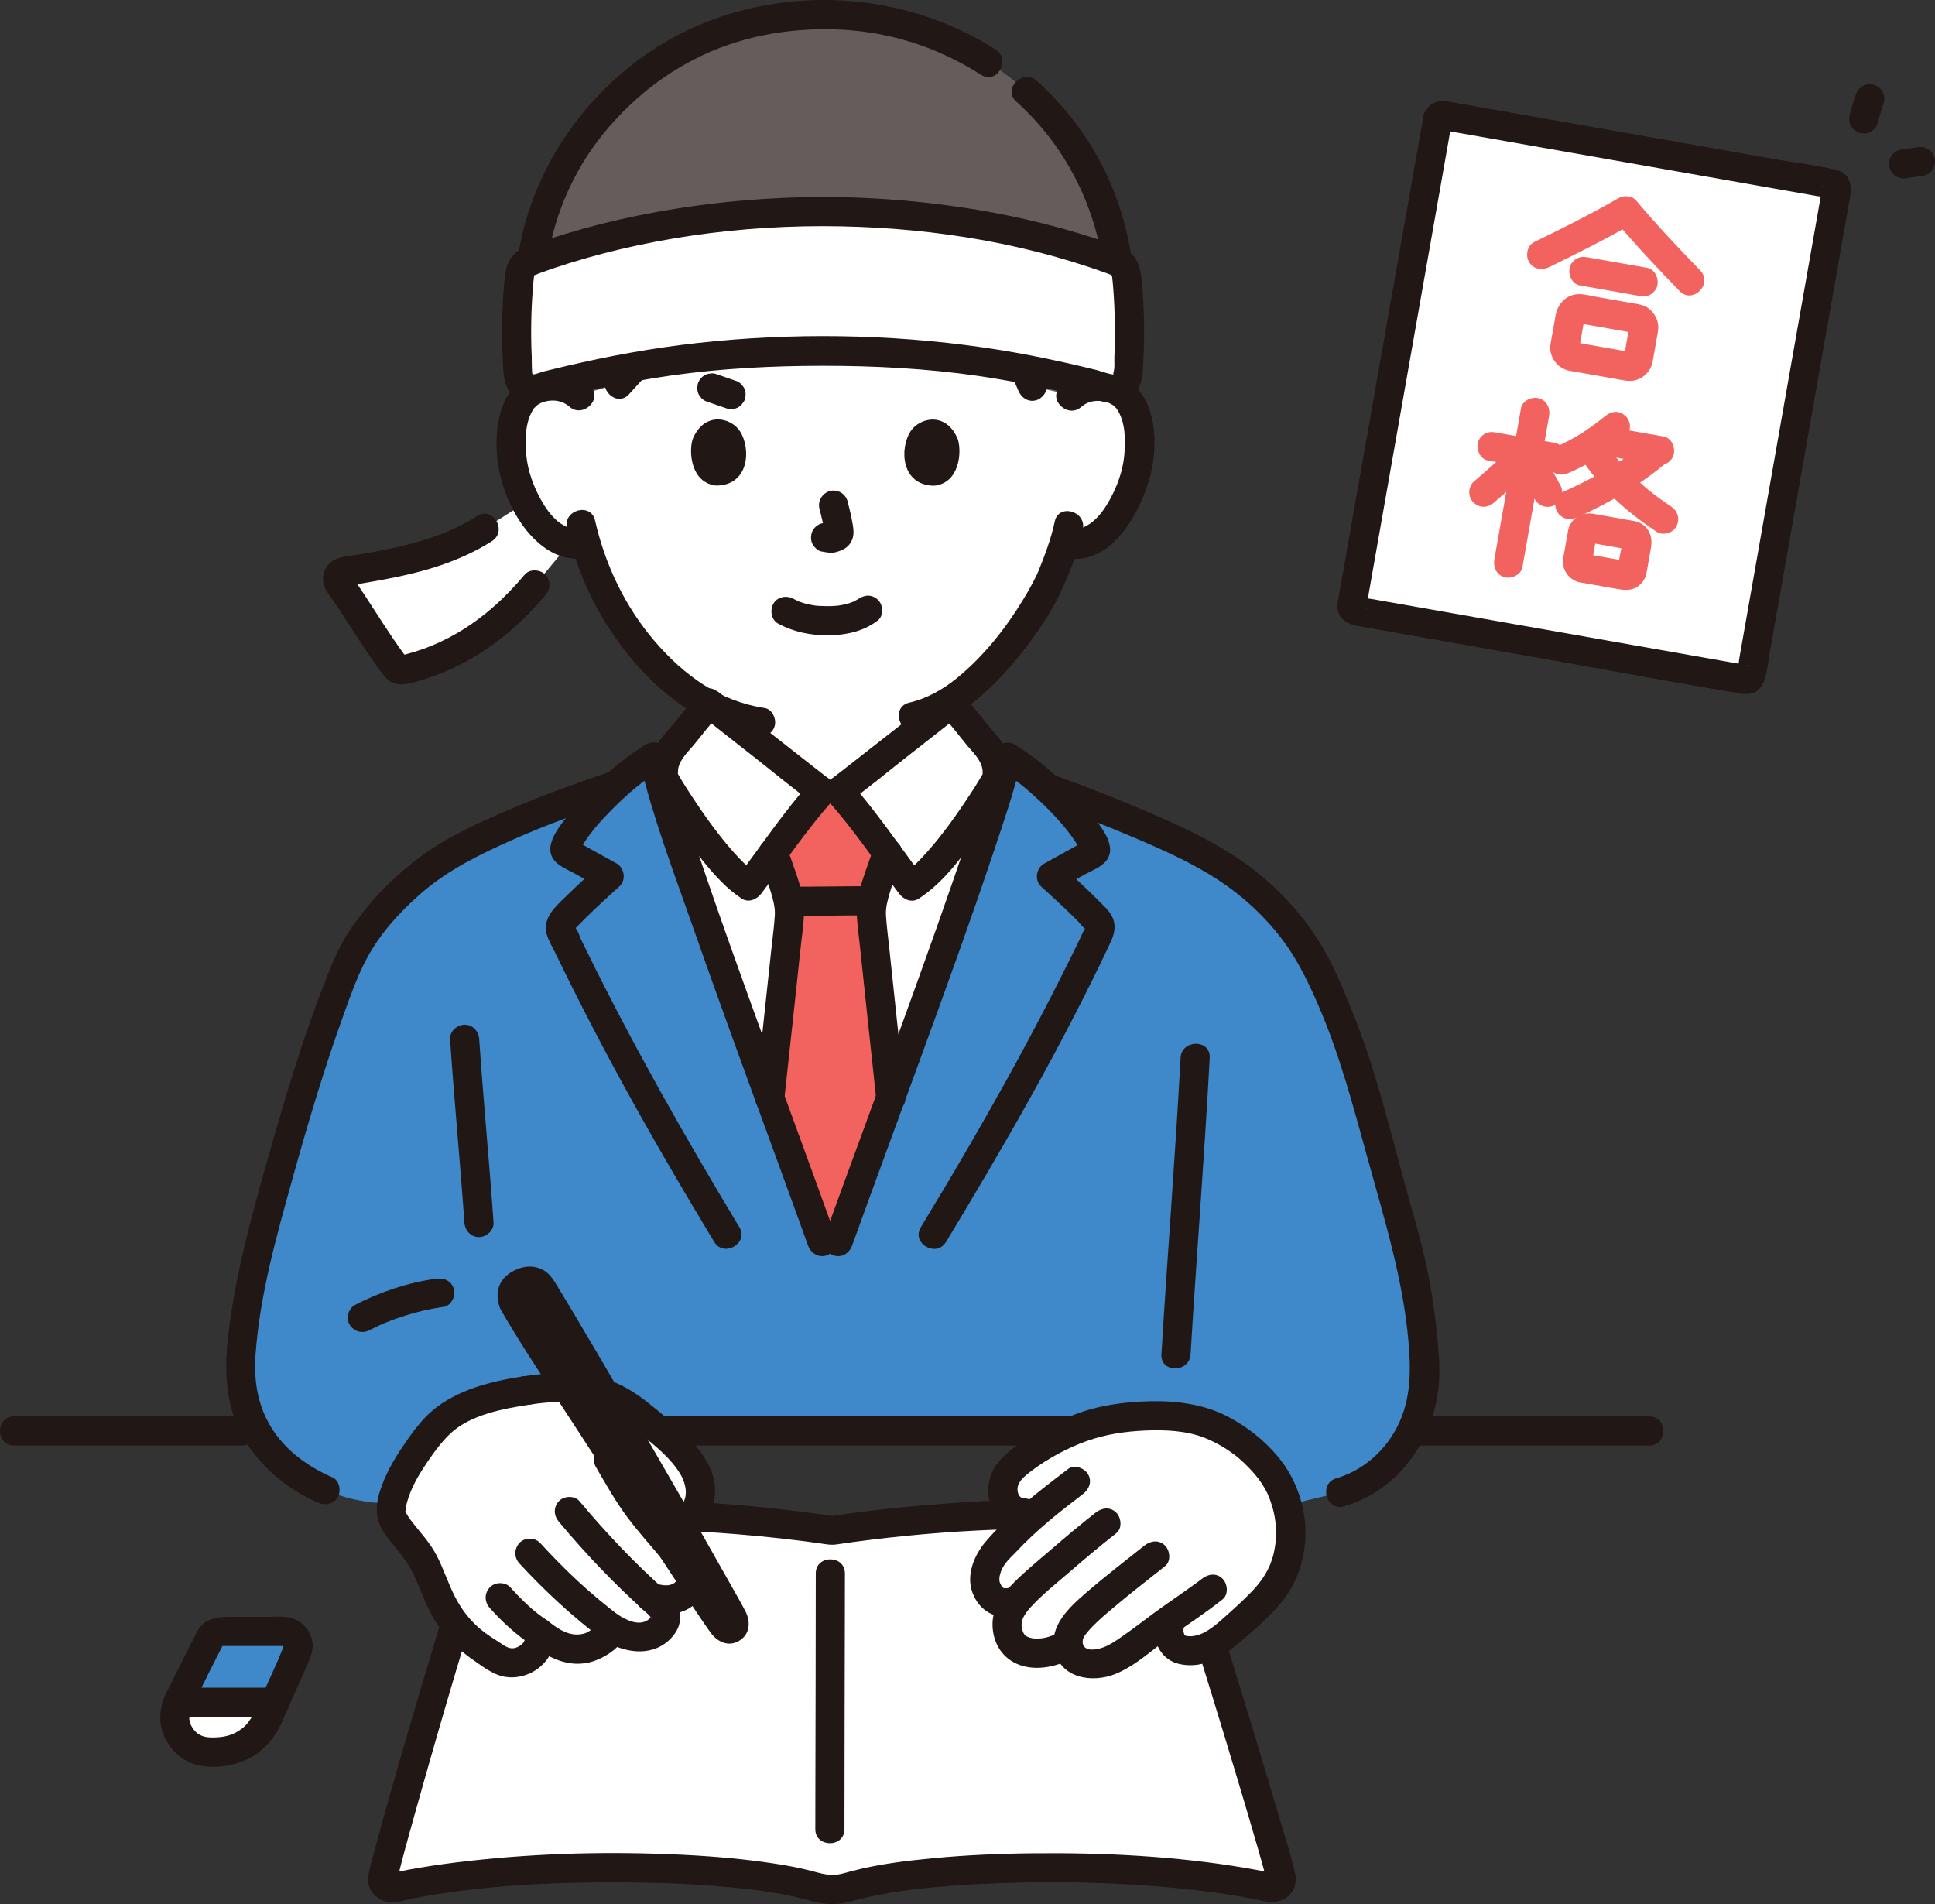 <?xml version="1.0" encoding="UTF-8"?><svg id="b" xmlns="http://www.w3.org/2000/svg" width="318.72" height="313.634" viewBox="0 0 318.72 313.634"><rect x="0" y="0" width="318.72" height="313.634" fill="#333333" stroke="none"/><defs><style>.e{fill:#f2635f;}.e,.f,.g,.h,.i{stroke-width:0px;}.f{fill:#fff;}.g{fill:#3f88c9;}.h{fill:#211715;}.i{fill:#645d5c;}</style></defs><g id="c"><g id="d"><path class="f" d="m121.771,166.994c-5.345-14.823-10.517-29.561-13.022-38.184l.727-.34c-.62-1.675.184-3.996,1.277-5.261,1.856-2.147,4.195-5.253,6.092-7.373.805.653,17.222,13.612,18.466,14.495l2.893.002c1.246-.882,17.677-13.822,18.483-14.474,1.895,2.122,4.23,5.231,6.084,7.38,1.091,1.265,1.893,3.588,1.271,5.262l.801.191c-4.877,16.783-20.118,57.263-26.794,75.82l-2.642-.005c-3.244-9.055-8.519-23.323-13.636-37.514Z"/><path class="e" d="m129.259,158.155c-.601,5.639-1.487,13.823-2.453,22.712,3.339,9.16,6.426,17.571,8.6,23.64l2.642.005c2.188-6.081,5.296-14.518,8.657-23.702-1.729-16.084-3.199-29.842-3.198-30.362.021-1.73.552-3.44,1.063-5.099.309-.984.984-2.975,1.556-4.844-2.671-3.607-5.94-7.94-7.921-10.171l-2.893-.002c-1.973,2.217-5.223,6.512-7.878,10.127.569,1.88,1.248,3.891,1.557,4.881.509,1.66,1.038,3.371,1.057,5.101,0,.233-.3,3.134-.788,7.716Z"/><path class="g" d="m86.734,229.034c6.501-.991,12.799-.916,18.321,3.716,1.01.847,2.294,1.842,3.611,2.953,19.693.003,48.555.003,68.033.003,2.724-1.171,5.152-1.76,8.357-2.204,4.04-.396,6.821-.473,10.865.177,3.658.588,6.231,2.29,8.854,4.039,1.581,1.054,4.947,4.642,5.773,6.403.611,1.303,1.104,2.569,1.456,3.808,4.093-.994,8.75-2.124,8.75-2.124,8.224-2.329,14.333-10.656,13.901-20.773-.356-8.334-1.81-15.863-3.266-21.054-3.47-12.371-6.039-22.455-9.055-31.616-1.311-3.984-4.813-12.394-7.098-15.99-4.274-6.725-10.121-11.959-16.866-15.579-7.331-3.935-15.473-7.031-24.244-10.403-.479-.184-1.052-.398-1.68-.63-2.221-2.043-4.54-3.839-6.539-5.048-3.083,13.178-20.571,59.542-27.855,79.8l-2.647-.002c-7.26-20.266-24.695-66.65-27.763-79.831-1.846,1.114-3.964,2.727-6.027,4.572-.254.09-.507.176-.759.258-9.556,3.149-17.267,6.36-24.402,9.958-6.836,3.447-13.335,9.415-17.537,16.184-3.809,6.137-11.24,30.328-15.332,46.38-1.332,5.224-3.62,14.331-3.985,22.664-.643,14.652,13.258,23.228,24.942,22.903.937-4.553,5.008-10.013,7.419-12.634,3.323-3.613,10.112-5.218,14.773-5.928"/><path class="f" d="m176.434,65.307c1.308-1.256,3.07-1.727,4.577-1.673,3.28.117,4.675,1.893,5.275,2.935,1.791,3.111,1.712,8.841.507,12.385-.854,2.51-2.252,6.35-5.62,9.103-1.388,1.134-3.43,1.881-5.381,1.55l-.514-.087c-.623,2.046-1.389,4.05-1.857,5.023-1.284,3.48-8.015,15.137-16.734,20.761,0,.344,0,.555,0,.555-.806.652-17.237,13.592-18.483,14.474l-2.893-.002c-1.068-.758-13.302-10.403-17.266-13.541-4.529-2.073-8.574-5.474-12.421-10.084-4.846-5.806-7.603-12.059-9.125-17.24-2.081.535-4.329-.239-5.821-1.461-3.365-2.756-4.759-6.598-5.61-9.109-1.202-3.546-1.274-9.276.521-12.385.601-1.041,1.998-2.815,5.279-2.929,1.507-.052,3.269.421,4.576,1.678,0,0-4.843-41.438,40.49-41.438s40.499,41.484,40.499,41.484Z"/><path class="f" d="m63.295,107.283c-2.362-3.443-5.647-8.682-7.491-11.285-.49-.692-.085-1.651.751-1.794,8.702-1.488,16.368-2.677,23.26-7.14l6.798-4.321c.898,1.811,2.169,3.709,4.065,5.263.856.701,1.962,1.255,3.142,1.499-3.27,3.927-5.696,6.844-5.696,6.844-6.693,8.042-14.189,12.255-21.714,14.014-.416.097-.846-.045-1.123-.37-.497-.582-1.191-1.542-1.992-2.708Z"/><rect class="f" x="221.163" y="32.105" width="82.878" height="66.745" rx=".722" ry=".722" transform="translate(152.519 312.72) rotate(-80)"/><path class="f" d="m137.03,252.093c-22.926-3.422-46.321-3.01-56.63-1.817-1.323,3.47-14.589,47.207-17.381,59.082-.226.96.824,1.772,1.952,1.523,20.242-4.463,55.895-4.147,69.481.009.835.255,1.709.367,2.578.333.869.033,1.742-.078,2.577-.333,13.586-4.156,49.239-4.472,69.481-.009,1.128.249,2.201-.569,1.952-1.523-3.084-11.8-16.714-55.612-18.037-59.082-10.308-1.193-33.048-1.605-55.974,1.817Z"/><path class="h" d="m137.668,249.779c-16.048-2.376-32.411-3.279-48.623-2.548-2.887.13-5.773.317-8.645.645-1.157.132-1.902.672-2.314,1.762-2.004,5.304-3.458,10.87-5.103,16.291-2.781,9.167-5.513,18.349-8.148,27.559-1.08,3.775-2.148,7.554-3.15,11.351-.364,1.381-.813,2.787-1.023,4.201-.291,1.966,1.027,3.725,2.944,4.175,1.441.338,3.042-.252,4.463-.523,11.435-2.186,23.249-2.705,34.869-2.634,5.723.035,11.452.259,17.152.792,4.327.404,8.455.902,12.747,2.074,1.536.419,3.017.762,4.629.706,1.416-.049,2.713-.431,4.066-.788,1.957-.517,3.951-.892,5.95-1.206,2.248-.353,4.531-.61,6.961-.829,2.762-.249,5.531-.424,8.302-.544,11.969-.52,24.06-.196,35.954,1.285,2.591.323,5.175.728,7.737,1.231,1.545.303,3.106.838,4.641.226,1.833-.731,2.655-2.528,2.245-4.412-.677-3.11-1.717-6.182-2.612-9.234-2.635-8.991-5.376-17.95-8.144-26.901-2.167-7.008-4.316-14.026-6.62-20.99-.202-.611-.4-1.225-.627-1.827-.417-1.103-1.167-1.631-2.314-1.762-13.658-1.56-27.72-1.061-41.382.115-5.094.439-10.172,1.039-15.23,1.787-1.283.19-1.99,1.812-1.676,2.952.378,1.375,1.665,1.867,2.952,1.676,15.43-2.285,31.208-3.091,46.792-2.376,2.853.131,5.705.32,8.543.645l-2.314-1.762c1.941,5.131,3.407,10.483,5.041,15.716,2.758,8.83,5.476,17.674,8.133,26.535,1.153,3.844,2.296,7.691,3.4,11.549.405,1.414.805,2.83,1.188,4.251.061.224.086.573.206.77l.035.132c-.08-.718.176-1.164.768-1.341.002-.037-.559-.136-.587-.142-1.29-.27-2.585-.511-3.884-.73-11.397-1.921-23.05-2.497-34.595-2.391-5.585.051-11.175.284-16.736.815-4.455.426-8.962.973-13.301,2.106-1.042.272-2.023.626-3.111.642-1.261.019-2.345-.328-3.546-.642-1.968-.514-3.972-.887-5.98-1.199-5.032-.782-10.114-1.216-15.198-1.468-11.749-.581-23.609-.308-35.301,1.008-2.726.307-5.447.672-8.152,1.128-1.203.203-2.402.424-3.597.67-.07.014-.85.136-.858.181l-.016.021c.598.172.853.618.765,1.339.133-.148.151-.629.202-.837.795-3.231,1.688-6.438,2.586-9.642,4.381-15.63,8.931-31.256,13.957-46.692.194-.596.383-1.195.604-1.781l-2.314,1.762c5.662-.647,11.386-.817,17.08-.857,8.052-.056,16.109.249,24.134.91,4.942.407,9.872.952,14.777,1.679,1.281.19,2.579-.319,2.952-1.676.311-1.131-.386-2.761-1.676-2.952Z"/><path class="h" d="m134.369,259.167c-.001,11.991-.044,23.981-.066,35.972-.004,2.051-.009,4.102-.009,6.153,0,3.089,4.8,3.094,4.8,0,.001-11.857.045-23.714.066-35.572.004-2.184.009-4.369.009-6.553,0-3.089-4.8-3.094-4.8,0h0Z"/><path class="h" d="m171.8,132.076c5.19,1.894,10.36,3.907,15.441,6.077,4.678,1.998,9.403,4.127,13.653,6.944,3.919,2.598,7.45,5.873,10.291,9.625,2.522,3.331,4.312,7.054,5.966,10.873,3.521,8.129,5.779,16.743,8.127,25.266,2.76,10.017,5.858,19.908,6.734,30.313.433,5.153.356,10.088-2.321,14.674-2.132,3.652-5.499,6.445-9.571,7.641-2.958.868-1.699,5.502,1.276,4.629,9.098-2.671,14.967-11.176,15.625-20.439.198-2.779-.099-5.614-.384-8.377-.3-2.904-.712-5.801-1.249-8.672-.983-5.251-2.548-10.363-3.96-15.509-2.582-9.403-4.883-19.023-8.519-28.089-1.587-3.956-3.227-8.031-5.472-11.669-2.712-4.395-6.246-8.354-10.273-11.582-4.743-3.802-10.112-6.522-15.652-8.968-6.046-2.67-12.227-5.098-18.435-7.363-1.218-.444-2.629.499-2.952,1.676-.367,1.337.454,2.506,1.676,2.952h0Z"/><path class="h" d="m165.936,124.768c-.053-.021-.107-.039-.16-.06-.319-.1-.638-.114-.957-.043-.319.014-.617.109-.892.285-.28.151-.504.357-.673.618-.212.232-.355.504-.43.816l-.086.638c.001.433.111.837.328,1.211l.375.486c.299.297.652.503,1.059.617.053.021.107.039.16.06.319.1.638.114.957.043.319-.014.617-.109.892-.285.28-.151.504-.357.673-.618.212-.232.355-.504.43-.816l.086-.638c-.001-.433-.111-.837-.328-1.211l-.375-.486c-.299-.297-.652-.503-1.059-.617h0Z"/><path class="h" d="m54.76,243.35c-3.767-1.644-7.282-4.093-9.626-7.524-2.678-3.919-3.376-8.234-3.03-12.897.732-9.867,3.513-19.582,6.156-29.079,2.543-9.138,5.271-18.251,8.5-27.172,1.164-3.216,2.095-5.833,3.601-8.7,2.171-4.133,5.484-7.763,8.978-10.815,4.458-3.893,9.721-6.445,15.086-8.838,5.815-2.593,11.797-4.687,17.812-6.759,2.903-1,1.656-5.638-1.276-4.629-5.768,1.987-11.492,4.012-17.099,6.427-5.007,2.156-10.089,4.41-14.492,7.664-4.681,3.46-8.77,7.667-11.967,12.541-1.773,2.703-2.964,5.751-4.124,8.754-3.494,9.055-6.29,18.401-8.94,27.732-2.813,9.905-5.628,19.949-6.784,30.205-.677,6.006-.356,11.869,2.889,17.146,2.776,4.514,7.061,7.979,11.893,10.087,1.187.518,2.576.349,3.284-.861.595-1.017.333-2.763-.861-3.284h0Z"/><path class="h" d="m115.148,114.139c-1.198,1.351-2.325,2.761-3.456,4.167-1.09,1.355-2.317,2.649-3.309,4.076-1.629,2.344-2.057,5.488-.594,7.986,2.393,4.083,5.18,7.999,8.175,11.659,1.812,2.214,3.778,4.395,6.185,5.977,1.172.77,2.54.131,3.284-.861,3.799-5.068,7.374-10.364,11.575-15.115,1.094-1.237.817-2.835-.486-3.769-.14-.1-.276-.205-.413-.308-.167-.126-.976-.753-.358-.274-.709-.55-1.416-1.101-2.123-1.653-2.044-1.598-4.083-3.201-6.122-4.805-2.991-2.355-6.003-4.688-8.965-7.079-1.008-.814-2.409-.985-3.394,0-.842.842-1.014,2.576,0,3.394,3.031,2.447,6.111,4.834,9.172,7.243,3.241,2.551,6.427,5.223,9.78,7.628l-.486-3.769c-4.47,5.056-8.282,10.693-12.325,16.086l3.284-.861c-.895-.588-1.757-1.394-2.729-2.403-1.051-1.092-2.033-2.25-2.979-3.433-1.817-2.274-3.483-4.676-5.074-7.112-.574-.879-1.139-1.765-1.679-2.665-.145-.243-.29-.486-.428-.733-.115-.206-.035-.304.006-.002-.037-.276-.035-.551.009-.83.262-1.656,1.728-2.925,2.734-4.169,1.352-1.674,2.681-3.368,4.109-4.978,2.043-2.304-1.34-5.711-3.394-3.394Z"/><path class="h" d="m154.99,117.556c1.426,1.612,2.753,3.308,4.104,4.983,1.005,1.246,2.468,2.516,2.728,4.173.044.279.045.555.006.83.042-.304.12-.202.005.002-.138.247-.283.49-.428.732-.54.9-1.107,1.785-1.682,2.663-1.594,2.435-3.263,4.834-5.083,7.106-.947,1.182-1.931,2.339-2.983,3.43-.973,1.009-1.836,1.812-2.732,2.399l3.284.861c-4.037-5.398-7.843-11.039-12.307-16.1l-.486,3.769c3.355-2.401,6.544-5.07,9.788-7.617,3.064-2.405,6.147-4.789,9.18-7.232,1.01-.814.847-2.547,0-3.394-.998-.998-2.381-.816-3.394,0-2.965,2.388-5.979,4.718-8.973,7.069-2.013,1.58-4.026,3.16-6.044,4.733-.39.305-.781.609-1.172.913-.183.142-.366.284-.549.426-.541.42.186-.142-.114.088-.38.292-.756.591-1.146.869-1.305.934-1.577,2.532-.486,3.769,4.195,4.756,7.763,10.057,11.557,15.128.745.996,2.1,1.637,3.284.861,4.424-2.9,7.701-7.657,10.677-11.929,1.198-1.719,2.36-3.467,3.445-5.259,1.393-2.302,1.461-4.702.348-7.191-.784-1.754-2.266-3.173-3.46-4.656-1.306-1.623-2.593-3.261-3.974-4.822-2.051-2.318-5.435,1.087-3.394,3.394Z"/><path class="h" d="m60.898,219.09c.531-.274,1.066-.538,1.609-.787.24-.11.483-.212.722-.323.156-.067.138-.06-.052.02.14-.058.28-.116.42-.173,1.051-.425,2.119-.807,3.201-1.146,2.051-.643,4.151-1.131,6.281-1.42,1.249-.169,2.038-1.834,1.676-2.952-.444-1.373-1.614-1.858-2.952-1.676-4.635.628-9.179,2.169-13.328,4.313-1.117.577-1.538,2.233-.861,3.284.734,1.139,2.088,1.478,3.284.861h0Z"/><path class="h" d="m74.137,171.186c.67,10.07,1.661,20.116,2.355,30.183.089,1.293,1.039,2.4,2.4,2.4,1.23,0,2.49-1.1,2.4-2.4-.694-10.068-1.685-20.114-2.355-30.183-.086-1.294-1.041-2.4-2.4-2.4-1.232,0-2.486,1.1-2.4,2.4h0Z"/><path class="h" d="m194.457,174.242c-.873,16.292-2.174,32.558-3.157,48.844-.186,3.085,4.614,3.074,4.8,0,.983-16.285,2.284-32.552,3.157-48.844.165-3.087-4.635-3.078-4.8,0h0Z"/><path class="h" d="m155.821,204.573c9.645-15.938,18.975-32.146,26.934-49.004.62-1.314,1.1-2.522.667-3.976-.388-1.303-1.482-2.244-2.409-3.176-1.981-1.992-4.05-3.893-6.128-5.783l-.486,3.769c1.394-.775,2.791-1.546,4.188-2.316,1.193-.658,2.792-1.237,3.647-2.336,1.837-2.363-.871-5.53-2.315-7.413-3.491-4.553-7.905-8.687-12.8-11.699-1.285-.791-3.175-.057-3.526,1.434-1.029,4.377-2.472,8.669-3.882,12.934-1.752,5.3-3.588,10.572-5.448,15.834-4.154,11.748-8.448,23.447-12.737,35.146-1.94,5.292-3.884,10.582-5.793,15.885-.439,1.22.495,2.628,1.676,2.952,1.332.366,2.512-.452,2.952-1.676,3.706-10.297,7.517-20.556,11.263-30.838,4.137-11.356,8.264-22.722,12.101-34.184,1.63-4.871,3.319-9.774,4.496-14.779l-3.526,1.434c2.875,1.769,5.45,3.998,7.828,6.385,1.185,1.189,2.329,2.43,3.367,3.75.452.575.876,1.173,1.275,1.785.169.259.332.522.49.788.098.165.445,1.08.421.561l.328-1.211c.206-.394.328-.274-.147-.05-.286.135-.56.309-.837.461-.628.346-1.257.692-1.885,1.039-1.187.655-2.374,1.311-3.56,1.969-1.305.725-1.62,2.739-.486,3.769,1.673,1.521,3.341,3.05,4.961,4.628.392.382.782.766,1.167,1.154.316.318.757.991,1.141,1.169.217.101.192.247.098.061-.152-.299.203-.633-.248.105-.322.527-.551,1.138-.821,1.692-1.896,3.89-3.84,7.757-5.836,11.596-3.927,7.555-8.061,15.001-12.34,22.362-2.602,4.477-5.256,8.923-7.937,13.353-1.603,2.65,2.546,5.065,4.145,2.423h0Z"/><path class="h" d="m137.721,203.869c-3.834-10.698-7.782-21.356-11.656-32.04-4.205-11.595-8.406-23.2-12.262-34.917-1.398-4.247-2.823-8.517-3.845-12.874-.35-1.495-2.24-2.221-3.526-1.434-4.558,2.788-8.721,6.58-12.066,10.737-1.396,1.735-4.296,4.868-3.627,7.302.47,1.709,2.384,2.395,3.786,3.169,1.536.848,3.072,1.698,4.606,2.551l-.486-3.769c-1.793,1.623-3.578,3.255-5.305,4.948s-3.956,3.511-3.32,6.215c.246,1.044.895,2.076,1.36,3.036.541,1.115,1.086,2.229,1.635,3.341,1.04,2.106,2.094,4.205,3.164,6.295,4.147,8.108,8.531,16.091,13.086,23.976,2.742,4.745,5.542,9.456,8.372,14.149,1.594,2.642,5.746.232,4.145-2.423-8.988-14.903-17.569-30.035-25.235-45.665-.274-.558-.546-1.116-.818-1.675-.221-.454-.55-1.597-.922-1.906-.368-.306.067-.149-.145.107-.278.335.349-.322.421-.397.434-.448.873-.891,1.316-1.33,1.83-1.812,3.731-3.55,5.64-5.277,1.137-1.029.817-3.045-.486-3.769-1.185-.659-2.372-1.317-3.559-1.973-.558-.308-1.116-.617-1.675-.925-.279-.154-.558-.308-.837-.462-.14-.077-.279-.154-.419-.231-.309-.197-.288-.142.063.166l.328,1.211.017-.355-.328,1.211c1.274-2.975,3.674-5.535,5.93-7.793,2.363-2.366,4.924-4.57,7.783-6.318l-3.526-1.434c2.149,9.168,5.555,18.116,8.666,26.987,4.259,12.146,8.68,24.235,13.096,36.325,2.01,5.503,4.025,11.004,6.002,16.519.437,1.22,1.635,2.038,2.952,1.676,1.179-.324,2.116-1.726,1.676-2.952h0Z"/><path class="h" d="m125.118,141.096c.591,1.937,1.263,3.849,1.834,5.791.37,1.258.75,2.54.673,3.863-.107,1.834-.37,3.672-.563,5.499-.867,8.198-1.762,16.393-2.652,24.589-.14,1.291,1.203,2.4,2.4,2.4,1.414,0,2.259-1.106,2.4-2.4.9-8.287,1.805-16.574,2.681-24.864.186-1.757.445-3.527.54-5.292.195-3.646-1.638-7.438-2.684-10.862-.899-2.946-5.534-1.69-4.629,1.276h0Z"/><path class="h" d="m149.109,180.849c-.881-8.197-1.766-16.393-2.624-24.592-.19-1.815-.439-3.639-.553-5.461-.079-1.258.258-2.471.607-3.671.588-2.02,1.291-4.007,1.907-6.018.907-2.96-3.724-4.226-4.629-1.276-1.049,3.423-2.886,7.212-2.695,10.859.092,1.765.35,3.536.534,5.293.866,8.291,1.762,16.579,2.653,24.867.139,1.289,1.004,2.4,2.4,2.4,1.19,0,2.539-1.103,2.4-2.4h0Z"/><path class="h" d="m143.303,145.976c-4.281,0-8.561.085-12.841.084-1.255,0-2.458,1.104-2.4,2.4s1.055,2.4,2.4,2.4c4.281,0,8.561-.085,12.841-.084,1.255,0,2.458-1.104,2.4-2.4s-1.055-2.4-2.4-2.4h0Z"/><path class="i" d="m130.563,2.664c1.722-.166,3.487-.25,5.296-.249,11.903.007,21.14,3.635,29.048,9.273,9.297,6.641,18.916,18.371,19.712,37.246.216,5.12-.351,9.346-1.695,14.785-.544-.16-1.165-.267-1.875-.295-1.507-.06-3.271.408-4.584,1.669l-6.452-1.472c-2.071-5.265-6.75-11.084-11.632-15.326-2.849-2.476-4.819-3.568-7.408-4.706,0,0-3.555-.788-8.138-.96-5.422,2.316-13.015,7.115-17.287,9.505-1.025.574-2.231-.339-2.094-1.593.09-.826.092-1.698-.183-2.847-.285-1.189-1.191-1.695-1.897-1.322-6.018,3.179-14.596,11.404-19.456,16.861l-6.443,1.816c-1.302-1.273-3.061-1.757-4.569-1.711-.83.026-1.54.159-2.143.358-1.345-5.21-1.908-10.337-1.713-14.819.825-19.04,11.009-30.798,20.001-37.397,6.514-4.781,14.394-7.938,23.513-8.816Z"/><path class="h" d="m164.007,8.179c-14.421-9.259-33.203-10.745-48.965-4.009-12.897,5.512-23.263,16.789-27.752,30.056-3.323,9.821-3.358,20.355-.78,30.345.771,2.989,5.402,1.722,4.629-1.276-3.793-14.7-.97-30.64,9.076-42.27,4.065-4.706,8.644-8.414,14.128-11.246,7.106-3.669,15.125-5.165,23.083-4.943,8.663.241,16.873,2.81,24.157,7.487,2.607,1.674,5.017-2.479,2.423-4.145h0Z"/><path class="h" d="m185.167,64.626c2.036-8.207,2.44-16.405.77-24.723-1.365-6.799-4.171-13.365-8.286-18.957-2.037-2.768-4.322-5.323-6.878-7.622-2.292-2.06-5.697,1.323-3.394,3.394,9.582,8.616,14.676,20.69,14.879,33.535.071,4.462-.648,8.779-1.719,13.098-.744,2.998,3.884,4.277,4.629,1.276h0Z"/><path class="h" d="m149.76,45.661c4.028,1.782,7.292,4.407,10.325,7.582s5.977,6.939,7.612,11.015c.482,1.202,1.602,2.047,2.952,1.676,1.142-.314,2.162-1.742,1.676-2.952-1.94-4.834-5.045-9.1-8.603-12.876-3.336-3.541-7.072-6.613-11.541-8.59-1.184-.524-2.578-.345-3.284.861-.597,1.021-.33,2.757.861,3.284h0Z"/><path class="h" d="m103.615,64.929c4.794-5.363,10.094-10.639,16.055-14.703.618-.421,1.246-.827,1.889-1.207.141-.084.386-.186.518-.299.339-.29.373.096-.213-.069-.912-.258-.935-.813-.791.231.121.881-.118,1.754.061,2.63.222,1.088.865,2.086,1.835,2.663,1.898,1.128,3.637.133,5.308-.836,1.525-.883,3.039-1.785,4.56-2.675,3.676-2.151,7.381-4.321,11.3-6.005,1.191-.512,1.458-2.263.861-3.284-.72-1.231-2.088-1.375-3.284-.861-3.506,1.506-6.835,3.411-10.132,5.324-1.587.921-3.165,1.858-4.749,2.785-.67.392-1.341.783-2.017,1.167-.059.033-.484.266-.482.272l.528-.016c.351-.15.598-.069.741.242.727.261-.028.375.264.097.079-.075.04-.737.04-.805-.012-2.132-.634-4.758-2.909-5.516-1.838-.612-3.44.511-4.929,1.472-3.207,2.07-6.166,4.552-8.993,7.109-3.102,2.806-6.069,5.772-8.857,8.891-2.053,2.297,1.33,5.703,3.394,3.394h0Z"/><path class="h" d="m97.141,63.563c-2.824-2.523-6.846-3.073-10.269-1.433-2.418,1.158-3.864,3.555-4.506,6.078-1.519,5.973-.008,12.869,3.446,17.927,2.304,3.374,5.886,6.4,10.247,5.825,1.285-.169,2.4-.982,2.4-2.4,0-1.165-1.106-2.571-2.4-2.4-3.289.433-5.51-2.227-6.969-4.857-1.239-2.234-2.185-4.83-2.408-7.384-.217-2.488-.21-5.51,1.259-7.638.272-.394-.274.234.147-.162.174-.163.33-.348.524-.49-.239.175.36-.196.417-.224.299-.147.599-.241.931-.313,1.333-.289,2.752-.061,3.787.863,2.297,2.052,5.704-1.331,3.394-3.394h0Z"/><path class="h" d="m178.131,67.004c1.037-.924,2.455-1.149,3.789-.856.274.06.548.136.798.249.106.048.72.419.549.291.192.143.355.324.524.491.471.467-.19-.327.146.162,1.463,2.13,1.473,5.152,1.249,7.639-.23,2.556-1.177,5.144-2.418,7.381-1.46,2.631-3.688,5.284-6.976,4.847-1.287-.171-2.4,1.226-2.4,2.4,0,1.439,1.109,2.228,2.4,2.4,7.21.958,11.605-6.904,13.411-12.707,1.603-5.151,1.625-13.222-3.339-16.617-3.403-2.327-8.131-1.743-11.127.927-2.311,2.06,1.094,5.444,3.394,3.394h0Z"/><path class="h" d="m173.727,85.909c-.61,2.945-1.75,5.846-2.751,8.334.282-.701-.1.212-.214.453-.2.423-.412.84-.629,1.254-.485.922-1.004,1.827-1.545,2.717-2.924,4.818-6.491,9.335-10.854,12.93-2.354,1.939-5.033,3.46-7.976,4.142-3.008.697-1.735,5.326,1.276,4.629,6.245-1.448,11.445-6,15.516-10.75,3.33-3.884,6.456-8.252,8.561-12.94.154-.343.299-.69.444-1.037.06-.143.286-.676.027-.073.34-.793.681-1.583.985-2.391.733-1.95,1.367-3.951,1.79-5.992.624-3.015-4.002-4.304-4.629-1.276h0Z"/><path class="h" d="m93.382,86.995c1.843,8.139,5.662,15.747,11.107,22.071,5.263,6.113,12.043,10.966,20.165,12.179,1.28.191,2.58-.321,2.952-1.676.311-1.132-.386-2.76-1.676-2.952-7.406-1.106-13.247-5.37-18.047-10.945-4.91-5.702-8.215-12.634-9.873-19.953-.682-3.012-5.311-1.737-4.629,1.276h0Z"/><path class="h" d="m128.227,102.755c2.53,1.338,5.253,1.906,8.116,1.889,2.958-.017,5.894-.62,8.258-2.46.996-.775.874-2.591,0-3.394-1.056-.969-2.332-.827-3.394,0,.746-.58.238-.187.047-.064-.159.102-.324.197-.492.284-.223.117-.777.249-.1.07-.228.061-.452.173-.678.246-.62.199-1.255.33-1.897.432.356-.057.141-.02-.091.003-.186.018-.372.034-.559.046-.449.029-.899.04-1.348.037-.403-.003-.805-.017-1.207-.044-.185-.013-.369-.028-.553-.046-.089-.009-.762-.13-.178-.017-.597-.115-1.188-.219-1.772-.394-.248-.074-.49-.164-.735-.248-.582-.199.433.215-.093-.034-.304-.144-.603-.293-.9-.45-1.109-.587-2.661-.318-3.284.861-.586,1.11-.324,2.657.861,3.284h0Z"/><path class="h" d="m134.98,83.837c.346,1.321.677,2.663.875,4.016l-.086-.638c.023.185.034.368.015.554l.086-.638c-.013.086-.032.167-.061.249l.242-.573c-.026.058-.053.108-.088.16l.375-.486c-.041.05-.081.089-.131.129l.486-.375c-.102.065-.209.118-.318.168l.573-.242c-.175.073-.349.126-.536.156l.638-.086c-.169.02-.334.019-.503-.001l.638.086c-.19-.027-.376-.073-.566-.098-.319-.1-.638-.114-.957-.043-.319.014-.617.109-.892.285-.498.291-.973.862-1.103,1.434-.14.614-.11,1.304.242,1.849.312.484.834,1.022,1.434,1.103.462.063.91.179,1.381.2.737.033,1.417-.196,2.074-.498.819-.377,1.46-1.132,1.678-2.012.185-.749.108-1.38-.019-2.13-.218-1.294-.516-2.576-.848-3.845-.152-.579-.589-1.133-1.103-1.434s-1.273-.429-1.849-.242c-1.251.405-2.017,1.651-1.676,2.952h0Z"/><path class="h" d="m114.083,72.361c-.672,2.179-.238,7.192,3.89,7.621,5.456-.03,5.75-6.09,3.915-8.941-1.503-2.334-5.924-3.307-7.806,1.32Z"/><path class="h" d="m157.778,72.387c.669,2.18.23,7.192-3.899,7.616-5.456-.036-5.744-6.097-3.905-8.945,1.505-2.332,5.928-3.3,7.804,1.329Z"/><path class="h" d="m106.235,238.106c18.914,0,37.828,0,56.742,0,4.892,0,9.783,0,14.675,0,3.089,0,3.094-4.8,0-4.8-18.963,0-37.926,0-56.888,0-4.843,0-9.685,0-14.528,0-3.089,0-3.094,4.8,0,4.8h0Z"/><path class="h" d="m2.318,238.106c12.519,0,25.037,0,37.556,0,3.089,0,3.094-4.8,0-4.8-12.519,0-25.037,0-37.556,0-3.089,0-3.094,4.8,0,4.8h0Z"/><path class="h" d="m233.318,238.106c9.976,0,19.952,0,29.928,0,2.802,0,5.604,0,8.406,0,3.089,0,3.094-4.8,0-4.8-10.862,0-21.723,0-32.585,0-1.916,0-3.832,0-5.749,0-3.089,0-3.094,4.8,0,4.8h0Z"/><path class="f" d="m86.734,229.034c6.501-.991,12.799-.916,18.321,3.716,3.259,2.733,9.364,7,10.248,11.769.352,1.899-.604,4.984-2.625,6.108l-4.579,13.244c1.642,1.497,1.902,2.688,1.142,3.767-1.026,1.456-2.371,2.011-4.162,1.982s-3.006-.585-4.499-1.566c.618,1.23-2.78,3.086-3.668,3.324-3.297.881-5.677-.529-8.118-2.485,1.024,2.96-3.283,6.481-6.702,4.373-3.502-2.159-6.03-3.899-8.103-7.092-2.013-3.099-2.949-6.527-4.176-8.814-1.948-3.858-5.769-6.305-5.418-8.847.523-4.713,4.991-10.75,7.566-13.55,3.323-3.613,10.112-5.218,14.773-5.928"/><path class="h" d="m122.755,265.352c-.78-1.489-1.625-2.946-2.448-4.411-5.641-10.044-11.412-20.017-17.207-29.973-2.749-4.722-5.506-9.44-8.3-14.135-.96-1.613-1.923-3.225-2.904-4.826-.574-.937-1.11-1.909-2.028-2.557-1.932-1.363-4.324-.907-6.141.435-1.716,1.268-2.124,3.313-1.492,5.204.054.219.131.441.261.666,3.753,6.51,8.051,12.747,12.131,19.053,5.77,8.917,11.563,17.82,17.421,26.68,1.633,2.47,3.232,4.974,4.955,7.383,1.077,1.506,2.897,2.469,4.69,1.432,1.887-1.091,1.976-3.204,1.061-4.951Z"/><path class="h" d="m87.372,231.348c3.341-.498,6.859-.721,10.159.141,3.195.834,5.578,2.757,8.087,4.795,2.325,1.888,4.846,3.887,6.419,6.48,1.052,1.736,1.608,4.459-.568,5.79-2.631,1.609-.222,5.762,2.423,4.145,2.523-1.543,4.05-4.715,3.876-7.66-.182-3.075-2.079-5.77-4.109-7.953-1.993-2.143-4.33-3.914-6.584-5.766-2.731-2.246-5.718-3.961-9.217-4.678-3.915-.803-7.841-.506-11.761.078-1.283.191-1.99,1.811-1.676,2.952.378,1.374,1.665,1.868,2.952,1.676h0Z"/><path class="h" d="m80.676,264.863c2.044,2.302,4.332,4.404,6.907,6.102,1.05.693,2.701.243,3.284-.861.635-1.202.26-2.545-.861-3.284-.539-.355-1.064-.732-1.576-1.125l.486.375c-1.764-1.368-3.365-2.933-4.846-4.601-.836-.942-2.553-.916-3.394,0-.922,1.005-.892,2.39,0,3.394h0Z"/><path class="h" d="m85.564,257.538c4.246,4.608,8.813,8.8,13.805,12.588,1.004.762,2.728.191,3.284-.861.669-1.265.211-2.47-.861-3.284-.158-.12-.315-.239-.472-.359-.101-.077-.424-.328-.164-.126-.303-.236-.606-.474-.906-.713-.559-.445-1.113-.896-1.662-1.354-1.103-.92-2.184-1.867-3.241-2.84-2.226-2.051-4.338-4.219-6.388-6.445-.853-.926-2.542-.929-3.394,0-.909.99-.91,2.407,0,3.394h0Z"/><path class="h" d="m92.058,250.664c4.446,5.321,9.17,10.286,14.344,14.903.936.836,2.483.992,3.394,0,.838-.913,1-2.501,0-3.394-5.175-4.618-9.898-9.582-14.344-14.903-.808-.967-2.571-.897-3.394,0-.944,1.029-.862,2.362,0,3.394h0Z"/><path class="h" d="m86.096,226.719c-5.206.807-10.807,2.183-14.912,5.666-1.901,1.613-3.443,3.821-4.838,5.865-1.556,2.281-2.935,4.753-3.773,7.395-.828,2.609-.731,4.881.908,7.129,1.562,2.143,3.391,3.974,4.562,6.389,1.383,2.853,2.287,5.901,4.091,8.545,1.629,2.387,3.693,4.262,6.061,5.897,1.358.938,2.867,2.09,4.494,2.493,1.547.383,3.138.181,4.58-.467,2.779-1.25,4.736-4.316,3.841-7.379l-4.011,2.335c3.039,2.408,6.592,4.32,10.576,3.065,2.371-.747,6.299-3.259,5.221-6.238l-3.526,2.71c3.202,2.059,7.644,2.875,10.737.133,1.267-1.123,2.119-2.679,1.88-4.399-.261-1.882-1.645-3.294-3.075-4.423l-2.335,4.011c2.785.755,6.158.705,8.234-1.606,1.566-1.743,2.019-4.321.805-6.387-1.093-1.859-2.723-3.516-4.12-5.148-1.305-1.524-2.651-3.013-3.866-4.612-2.016-2.653-3.635-5.562-5.309-8.435-1.554-2.668-5.704-.254-4.145,2.423,1.646,2.826,3.241,5.685,5.209,8.304,1.489,1.981,3.105,3.834,4.715,5.714.838.978,1.673,1.96,2.48,2.965.055.069.633.821.321.404.126.169.254.336.372.511.088.131.172.264.256.397.09.172.07.115-.059-.169.038.11.068.222.09.335-.034-.318-.046-.385-.037-.199.005.09.004.18-.002.27.291-.539-.044.1-.11.271.26-.675-.276.326-.058.042.236-.307-.565.478-.093.12-.093.071-.788.395-.494.291.01-.004-.66.181-.432.142-.838.143-1.679-.044-2.482-.262-2.149-.583-4.304,2.458-2.335,4.011.485.383.996.77,1.398,1.243.128.151.449.583.39.575-.165-.023.014-.389-.008-.463.059.199-.174.233,0,.04-.211.231-.358.476-.633.653-1.53.988-3.551-.049-4.873-.899-1.689-1.086-4.24.736-3.526,2.71l-.011-.319c.253-.704.293-.909.12-.613-.069.11-.073.117-.013.02.09-.134.046-.098-.134.106-.22.185-.311.27-.698.514-.326.207-.668.381-1.007.566-.404.22.126-.023-.052.032-.206.064-.38.119-.604.163-2.039.401-3.838-.748-5.375-1.966-1.744-1.382-4.745-.176-4.011,2.335.097.333.13.244.009.57.115-.309-.335.559-.208.391-.408.54-1.115.941-1.709,1.008-.892.1-1.58-.492-2.325-.965-.994-.63-1.991-1.271-2.908-2.011-1.893-1.527-3.301-3.368-4.409-5.528-1.142-2.226-1.886-4.632-3.046-6.848-1.128-2.155-2.805-3.859-4.254-5.784-.233-.309-.453-.637-.643-.974-.142-.25-.184-.187-.234-.593.047.38.079-.45.106-.585.108-.548.269-1.089.449-1.617.721-2.116,1.928-4.083,3.182-5.921,1.068-1.566,2.236-3.15,3.61-4.465,3.361-3.216,8.853-4.176,13.272-4.861,1.282-.199,1.991-1.806,1.676-2.952-.376-1.368-1.667-1.876-2.952-1.676h0Z"/><path class="f" d="m185.351,272.091c-.561.372-1.12.72-1.665,1.028-1.26.711-4.128,1.54-5.941.5-1.123-.644-1.706-1.703-1.807-2.813-.102.06-.158.093-.158.093-2.437,1.433-6.366,2.149-8.546.239-1.268-1.111-2.035-4.148-.509-6.349.208-.373.499-.776.856-1.204-1.269.496-3.641,1.144-5.008-1.708-.904-1.888-.105-4.808,2.171-6.991.859-.824,2.64-2.93,4.403-4.474.378-.328.762-.655,1.147-.979l-1.6-.239c-1.177.07-2.605-1.02-3.19-2.146-.494-.951-.353-2.447-.009-3.38.803-2.177,4.492-4.559,8.304-6.571,4.073-2.15,6.972-3.003,11.258-3.597,4.04-.396,6.821-.473,10.865.177,3.658.588,6.231,2.29,8.854,4.039,1.581,1.054,4.947,4.642,5.773,6.403,1.492,3.179,2.276,6.139,2.048,9.021-.379,4.784-1.607,7.478-4.597,10.588-1.74,1.809-4.771,4.568-6.731,6.117-2.75,2.173-5.388,2.455-7.306,1.631-1.543-.663-1.715-3.572-1.093-4.724,0,0,.059-.109.118-.218l-.056.039c-.615.43-1.154.806-1.554,1.089-1.406.996-3.724,2.902-6.025,4.428Z"/><path class="h" d="m180.464,249.154c-2.467,1.932-4.867,3.945-7.238,5.993-2.049,1.77-4.168,3.485-6.089,5.394-1.976,1.964-3.771,4.35-3.653,7.281s1.652,5.402,4.455,6.423c2.924,1.065,6.434.214,9.052-1.274,2.685-1.526.269-5.675-2.423-4.145-.892.507-2.097.935-3.016,1.033-.606.065-1.225.052-1.572-.021-.519-.108-.909-.305-1.049-.398-.101-.09-.196-.186-.283-.289.157.199.156.179-.005-.06-.188-.455,0,.131-.157-.323-.217-.629-.26-.833-.196-1.508.076-.804.848-1.84,1.397-2.445,1.956-2.161,4.285-3.982,6.485-5.886,2.519-2.18,5.064-4.327,7.686-6.381,1.021-.8.839-2.556,0-3.394-1.008-1.008-2.37-.802-3.394,0h0Z"/><path class="h" d="m165.94,261.591c-.575.12.478.04-.131.025-.111-.003-.708-.065-.172.039-.057-.011-.603-.114-.322-.069.072.012-.076-.047-.106-.074-.036-.032-.342-.403-.245-.27-.049-.067-.378-.842-.244-.421-.031-.097-.142-.73-.095-.281-.021-.205-.015-.412-.008-.617.014-.167.008-.168-.019-.002l.049-.261c.055-.268.127-.537.22-.794.142-.392.392-.853.693-1.279.514-.729,1.214-1.327,1.822-1.979,3.331-3.57,7.096-6.547,10.971-9.5,1.029-.784,1.572-2.068.861-3.284-.593-1.013-2.246-1.652-3.284-.861-4.802,3.66-9.622,7.338-13.563,11.953-1.901,2.226-3.263,5.481-2.198,8.395,1.12,3.065,3.899,4.564,7.048,3.909,1.27-.264,2.004-1.76,1.676-2.952-.362-1.317-1.679-1.941-2.952-1.676h0Z"/><path class="h" d="m188.502,254.58c-3.195,2.54-6.432,5.028-9.522,7.696-2.82,2.434-6.259,5.53-5.278,9.668,1.074,4.527,6.213,5.302,9.954,3.81,3.447-1.374,6.244-4.126,9.243-6.239,2.839-2,5.756-3.909,8.475-6.074,1.015-.808.844-2.55,0-3.394-1.003-1.003-2.377-.81-3.394,0-.073.058-.335.259.023-.013-.09.068-.179.137-.269.204-.234.175-.469.349-.705.522-.548.401-1.1.795-1.654,1.187-1.161.823-2.33,1.634-3.498,2.447-2.387,1.66-4.646,3.494-7.036,5.148-1.261.873-2.427,1.678-3.752,2.007-.93.231-2.192.346-2.646-.525-.127-.243-.154-.609-.086-.912.109-.485.45-.906.75-1.266,1.064-1.276,2.333-2.381,3.593-3.456,2.996-2.557,6.112-4.965,9.194-7.415,1.015-.807.843-2.551,0-3.394-1.003-1.003-2.376-.809-3.394,0h0Z"/><path class="h" d="m168.694,246.796c-.958-.026-1.196-1.145-1.064-1.869.185-1.016,1.294-1.924,2.267-2.656,2.723-2.048,5.963-3.797,9.173-4.934,3.081-1.091,6.304-1.565,9.559-1.704s6.804,0,9.868,1.231c2.458.988,4.748,2.505,6.368,4.065,1.83,1.762,3.378,3.566,4.272,5.964,1.108,2.973,1.367,5.92.648,9.017-.586,2.52-1.908,4.508-3.699,6.344-1.217,1.248-2.499,2.435-3.801,3.594-1.168,1.04-2.342,2.16-3.715,2.928-1.114.624-2.557,1.035-3.706.492.082.039.213.042.259.142.04.088-.187-.569-.207-.749.035.311.027-.578.021-.504-.029.373.266-.755.002-.192.551-1.172.328-2.588-.861-3.284-1.042-.609-2.73-.317-3.284.861-1.548,3.293-.341,7.705,3.496,8.554,4.287.948,7.768-1.684,10.806-4.34,2.765-2.417,5.74-4.986,7.601-8.2,1.883-3.253,2.665-7.475,2.217-11.193-.477-3.963-2.011-7.627-4.605-10.65-2.266-2.641-4.941-4.728-8.024-6.346-3.932-2.063-8.426-2.655-12.826-2.56-4.257.092-8.606.678-12.586,2.248-2.422.955-4.75,2.143-6.98,3.483-2.015,1.211-4.095,2.584-5.56,4.453-1.353,1.727-1.928,4.088-1.322,6.235.689,2.442,3.176,4.304,5.681,4.372,3.09.084,3.088-4.716,0-4.8h0Z"/><path class="h" d="m78.604,84.992c-4.704,3.002-9.985,4.522-15.416,5.6-1.402.278-2.808.53-4.216.774-1.329.231-3.008.257-4.166,1.008-1.306.847-1.897,2.501-1.458,3.991.295,1.001,1.127,1.911,1.699,2.768,2.357,3.531,4.573,7.165,7.053,10.612.471.655.932,1.36,1.491,1.943,1.255,1.309,2.867,1.158,4.469.736,2.387-.629,4.709-1.508,6.938-2.566,5.765-2.736,10.739-6.948,14.824-11.814.833-.992.973-2.422,0-3.394-.856-.856-2.557-.997-3.394,0-3.203,3.815-6.879,7.18-11.207,9.676-1.782,1.028-3.64,1.906-5.58,2.59-.94.331-1.894.625-2.858.879.026-.007-.658.134-.674.171l.875.328c-.054-.063-.107-.127-.159-.191.008-.02-.305-.385-.104-.127.181.232-.22-.299-.266-.362-2.214-3.024-4.187-6.228-6.243-9.359-.468-.713-.938-1.425-1.416-2.133-.202-.299-.398-.701-.655-.959-.091-.091-.158-.318-.264-.377-1.095,1.329-1.249,1.893-.462,1.694.22-.038.44-.075.661-.113,2.477-.423,4.956-.842,7.417-1.356,5.455-1.14,10.809-2.858,15.535-5.875,2.596-1.657.191-5.813-2.423-4.145h0Z"/><path class="f" d="m135.569,34.851c-17.894,0-35.003,3.188-48.447,8.244-.459.172-.797.473-1.072.88-.258.382-.399.803-.454,1.261-.505,4.214-.721,11.088-.201,16.583.147,1.55,1.461,2.529,2.964,2.146,16.006-4.082,28.656-6.11,47.209-6.11,18.553,0,31.203,2.028,47.209,6.11,1.503.383,2.817-.596,2.964-2.146.52-5.495.304-12.369-.201-16.583-.055-.458-.196-.879-.454-1.261-.275-.407-.613-.707-1.072-.88-13.443-5.056-30.553-8.244-48.447-8.244"/><path class="h" d="m135.569,32.451c-9.185.015-18.367.833-27.406,2.467-4.092.74-8.154,1.656-12.16,2.771-1.958.545-3.904,1.138-5.832,1.783-1.756.588-4.132,1.063-5.474,2.399-1.446,1.439-1.535,3.405-1.697,5.321-.165,1.947-.253,3.901-.288,5.854-.036,2.046-.012,4.093.094,6.136.105,2.007.044,4.269,1.525,5.823,1.672,1.756,3.797,1.489,5.924.955,1.965-.493,3.935-.968,5.911-1.417,3.832-.871,7.687-1.642,11.567-2.268,8.096-1.308,16.288-1.884,24.483-1.998,8.592-.12,17.202.183,25.737,1.221,7.737.941,15.376,2.567,22.93,4.462,2.113.53,4.269.815,5.924-.955,1.471-1.573,1.42-3.803,1.525-5.823.208-3.989.144-8.01-.194-11.99-.163-1.915-.252-3.883-1.697-5.321-1.382-1.375-3.856-1.86-5.663-2.462-3.806-1.267-7.679-2.331-11.59-3.223-8.764-1.999-17.738-3.169-26.715-3.578-2.3-.105-4.602-.154-6.904-.158-3.089-.005-3.093,4.795,0,4.8,15.818.025,31.816,2.343,46.721,7.756.165.06.916.371.781.246-.144-.133.089.19.102.286.1.72.152,1.459.209,2.186.136,1.771.213,3.546.245,5.321.034,1.906.015,3.814-.073,5.719-.034.738.104,1.965-.175,2.658-.052.129.085.185.038.226-.193.171-2.345-.589-2.707-.678-.95-.234-1.901-.462-2.854-.686-1.785-.418-3.575-.817-5.371-1.191-3.493-.727-7.007-1.358-10.539-1.866-15.535-2.233-31.565-2.451-47.163-.717-7.242.805-14.408,2.112-21.5,3.774-.884.207-1.766.419-2.648.635-.413.101-.827.204-1.24.307-.24.06-1.464.555-1.673.422-.152-.097-.121-2.547-.137-2.885-.171-3.675-.111-7.372.171-11.04.056-.727.104-1.462.205-2.184.015-.108.079-.25.161-.355-.235.298.534-.109.725-.179,1.68-.61,3.376-1.178,5.083-1.706,3.615-1.119,7.283-2.065,10.983-2.86,7.971-1.712,16.079-2.708,24.223-3.053,2.143-.091,4.287-.133,6.431-.137,3.088-.005,3.094-4.805,0-4.8h0Z"/><path class="h" d="m234.493,18.946c-1.392,7.896-2.785,15.792-4.177,23.688-2.419,13.717-4.837,27.435-7.256,41.152l-2.31,13.103c-.131.743-.276,1.484-.393,2.229-.387,2.452,1.215,3.63,3.261,3.99l33.364,5.883c9.928,1.751,19.843,3.63,29.792,5.253,4.169.68,4.165-3.524,4.661-6.34l2.638-14.961c2.435-13.809,4.87-27.617,7.304-41.426.893-5.062,1.785-10.125,2.678-15.187l.677-3.839c.333-1.89.034-3.918-2.212-4.482-3.099-.778-6.377-1.124-9.521-1.679-6.456-1.138-12.913-2.277-19.369-3.415-11.353-2.002-22.706-4.004-34.059-6.005-.371-.065-.742-.135-1.113-.196-1.879-.308-3.255.419-3.966,2.231-.473,1.207.52,2.635,1.676,2.952,1.361.374,2.477-.465,2.952-1.676l.105-.267-.617,1.059-.041.064-1.211.328c-.641.016-.183-.059.11-.011.427.069.852.15,1.278.225l4.73.834,15.391,2.714,34.689,6.117,5.656.997c.774.137,1.635.187,2.371.476l-1.059-.617-.064-.041-.328-1.211c-.017-.685.046-.087-.006.209l-.283,1.606-1.039,5.893-3.386,19.206c-2.538,14.392-5.076,28.785-7.613,43.177l-1.258,7.133c-.165.937-.217,1.998-.567,2.889l.617-1.059.041-.064,1.211-.328c.641-.016.183.059-.11.011-.427-.069-.852-.15-1.278-.225l-4.73-.834-15.391-2.714c-11.563-2.039-23.126-4.078-34.689-6.117l-5.656-.997c-.774-.137-1.635-.187-2.371-.476l1.059.617.064.041.328,1.211c.017.686-.046.085.006-.209l.283-1.606,1.039-5.893,3.366-19.088,7.619-43.211c.578-3.28,1.157-6.559,1.735-9.839.225-1.275-.344-2.586-1.676-2.952-1.159-.318-2.726.393-2.952,1.676Z"/><path class="e" d="m255.13,44.011c4.694-2.275,9.353-4.616,13.871-7.227l-2.908-.375c3.352,3.999,6.93,7.792,10.563,11.535,2.155,2.221,5.547-1.175,3.394-3.394-3.632-3.743-7.21-7.537-10.563-11.535-.677-.808-2.046-.874-2.908-.375-4.518,2.611-9.177,4.952-13.871,7.227-1.166.565-1.479,2.227-.861,3.284.697,1.191,2.113,1.428,3.284.861h0Z"/><path class="e" d="m260.218,47.013c3.27.577,6.541,1.153,9.811,1.73.65.115,1.261.102,1.849-.242.498-.291.973-.862,1.103-1.434.266-1.169-.354-2.719-1.676-2.952-3.27-.577-6.541-1.153-9.811-1.73-.65-.115-1.261-.102-1.849.242-.498.291-.973.862-1.103,1.434-.266,1.169.354,2.719,1.676,2.952h0Z"/><path class="e" d="m258.353,61.04c1.741.307,3.482.614,5.223.921.867.153,1.733.306,2.6.458,1.076.19,2.179.496,3.263.194,1.341-.373,2.434-1.513,2.741-2.87.064-.282.101-.573.151-.857l.598-3.393c.079-.447.172-.899.206-1.351.107-1.416-.716-2.853-1.932-3.559-.812-.471-1.79-.546-2.697-.706-.884-.156-1.768-.312-2.652-.468-.942-.166-1.885-.332-2.827-.498-.913-.161-1.9-.44-2.827-.461-2.113-.049-3.628,1.543-3.975,3.509l-.654,3.707c-.096.543-.227,1.108-.225,1.657.008,1.751,1.322,3.318,3.006,3.717,1.219.288,2.657-.381,2.952-1.676.28-1.23-.369-2.643-1.676-2.952-.451-.107.214.169.303.245-.324-.277.149.222.186.362l.029.305c.009-.327-.013-.231-.064.285.006-.02.007-.042.011-.062.067-.312.111-.631.167-.945l.521-2.957c.049-.279.114-.561.149-.842.023-.188.213-.424-.055.02l-.179.215c.188-.18.156-.157-.097.069-.175.108-.366.156-.572.144.28.007.231-.006-.149-.04.119.125.749.132.926.163.286.05.572.101.857.151.812.143,1.624.286,2.436.43,1.457.257,2.914.514,4.37.771.132.023.266.053.399.07.424.056-.181-.141-.304-.245.324.275-.15-.222-.188-.362l-.03-.305c-.009.327.012.231.064-.286-.064.228-.084.478-.125.711l-.498,2.822c-.064.362-.125.725-.192,1.087-.014.078-.034.157-.042.236-.006.059-.08.178-.044.189.048-.187.144-.344.287-.473-.188.18-.156.157.098-.069.134-.084.843-.107.401-.144.744.062.089,0-.078-.03-.365-.064-.731-.129-1.096-.193-.852-.15-1.704-.3-2.556-.451-1.645-.29-3.291-.58-4.936-.87-1.232-.217-2.646.331-2.952,1.676-.266,1.169.354,2.719,1.676,2.952Z"/><path class="e" d="m250.522,67.277c-1.46,8.282-2.921,16.564-4.381,24.846-.225,1.275.344,2.586,1.676,2.952,1.159.318,2.726-.393,2.952-1.676,1.46-8.282,2.921-16.564,4.381-24.846.225-1.275-.344-2.586-1.676-2.952-1.159-.318-2.726.393-2.952,1.676h0Z"/><path class="e" d="m256.098,72.946c-3.24-.571-6.48-1.143-9.72-1.714-.65-.115-1.261-.102-1.849.242-.498.291-.973.862-1.103,1.434-.266,1.169.354,2.719,1.676,2.952,3.24.571,6.48,1.143,9.72,1.714.65.115,1.261.102,1.849-.242.498-.291.973-.862,1.103-1.434.266-1.169-.354-2.719-1.676-2.952h0Z"/><path class="e" d="m256.989,79.88c-.834-1.512-1.668-3.025-2.503-4.537-.287-.52-.867-.947-1.434-1.103-.574-.158-1.339-.087-1.849.242-.512.33-.964.822-1.103,1.434-.146.639-.079,1.268.242,1.849.834,1.512,1.668,3.025,2.503,4.537.287.52.867.947,1.434,1.103.574.158,1.339.087,1.849-.242.512-.33.964-.822,1.103-1.434.146-.639.079-1.268-.242-1.849h0Z"/><path class="e" d="m246.098,82.771c1.885-1.645,3.77-3.291,5.655-4.936.445-.388.703-1.124.703-1.697,0-.589-.261-1.292-.703-1.697-.457-.42-1.058-.732-1.697-.703-.661.03-1.197.266-1.697.703-1.885,1.645-3.77,3.291-5.655,4.936-.445.388-.703,1.124-.703,1.697,0,.589.261,1.292.703,1.697.457.42,1.058.732,1.697.703.661-.03,1.197-.266,1.697-.703h0Z"/><path class="e" d="m260.097,95.902c1.399.247,2.798.493,4.196.74.665.117,1.33.234,1.995.352,1.14.201,2.226.353,3.278-.273.818-.487,1.443-1.338,1.625-2.275.061-.315.112-.633.167-.949l.49-2.779c.037-.207.077-.414.11-.622.241-1.512-.225-3.031-1.613-3.848-.693-.408-1.493-.479-2.267-.616-.707-.125-1.414-.249-2.121-.374-.737-.13-1.473-.26-2.21-.39-.949-.167-1.927-.444-2.887-.209-1.237.303-2.263,1.336-2.548,2.578-.054.236-.085.481-.127.72l-.539,3.055c-.075.426-.172.866-.202,1.297-.115,1.652,1.048,3.204,2.654,3.592,1.218.294,2.658-.385,2.952-1.676.281-1.234-.371-2.638-1.676-2.952-.113-.027-.247-.114.03.034.159.085.312.147.444.28.159.159.293.396.347.619-.006-.023.027.572.034.31.007-.285-.127.714-.052.324.05-.257.091-.515.136-.773l.43-2.439.159-.9c.012-.066.027-.133.035-.2.001-.008.003-.016.004-.024.013-.112.12-.257-.034.029-.148.277-.268.491-.563.657.024-.014-.52.188-.273.115.245-.072-.331.049-.307.05.038,0-.568-.105-.347-.043.051.014.108.019.16.028.276.049.553.097.829.146.615.108,1.23.217,1.845.325,1.175.207,2.351.414,3.526.622.112.02.226.047.339.06.112.013.258.12-.03-.034-.159-.085-.312-.148-.445-.28-.263-.263-.383-.632-.383-.997,0,.474.093-.443.067-.341-.049.195-.071.403-.106.601-.223,1.265-.529,2.543-.674,3.82-.041.36.061-.124.1-.193.112-.195.301-.383.497-.493-.024.014.52-.188.274-.115-.125.031-.084.025.122-.016.196-.054.394-.047.593.021-.262-.06-.533-.094-.797-.141-.659-.116-1.318-.232-1.977-.349-1.328-.234-2.657-.468-3.985-.703-.65-.115-1.261-.102-1.849.242-.498.291-.973.862-1.103,1.434-.266,1.169.354,2.719,1.676,2.952Z"/><path class="e" d="m274.014,71.899c-3.185-.562-6.371-1.123-9.556-1.685-.65-.115-1.261-.102-1.849.242-.498.291-.973.862-1.103,1.434-.266,1.169.354,2.719,1.676,2.952,3.185.562,6.371,1.123,9.556,1.685.65.115,1.261.102,1.849-.242.498-.291.973-.862,1.103-1.434.266-1.169-.354-2.719-1.676-2.952h0Z"/><path class="e" d="m258.447,77.87c1.686-.735,3.313-1.59,4.854-2.595,1.557-1.016,3.024-2.165,4.473-3.329.449-.36.703-1.148.703-1.697,0-.589-.261-1.292-.703-1.697-.457-.42-1.058-.732-1.697-.703-.674.03-1.174.283-1.697.703-.326.262-.654.523-.984.781-.071.056-.403.313-.081.064.302-.234.038-.03-.027.019-.161.123-.323.245-.485.366-.665.495-1.343.972-2.039,1.422-1.507.974-3.096,1.805-4.74,2.521-.514.224-.961.92-1.103,1.434-.158.574-.087,1.339.242,1.849.33.512.822.964,1.434,1.103.67.153,1.225.03,1.849-.242h0Z"/><path class="e" d="m259.798,85.203c5.234-2.35,10.131-5.188,14.541-8.875.967-.808.897-2.571,0-3.394-1.028-.944-2.363-.862-3.394,0-.487.407-.979.807-1.48,1.196.354-.275-.299.223-.436.324-.254.188-.509.374-.767.557-1.048.745-2.126,1.449-3.229,2.112-2.462,1.482-5.039,2.759-7.658,3.935-1.149.516-1.512,2.275-.861,3.284.766,1.188,2.054,1.413,3.284.861h0Z"/><path class="e" d="m275.258,83.434c-.611-.411-1.217-.83-1.814-1.262-.286-.207-.569-.416-.851-.629-.126-.095-.252-.189-.375-.286.463.362-.035-.031-.1-.083-.998-.793-1.963-1.629-2.881-2.514-.884-.852-1.724-1.749-2.517-2.688-.185-.219-.367-.44-.546-.663-.107-.133-.228-.264-.322-.406.341.514.019.023-.048-.066-.392-.519-.769-1.049-1.137-1.585-.71-1.033-2.139-1.599-3.284-.861-1.027.662-1.621,2.177-.861,3.284,1.57,2.285,3.323,4.453,5.321,6.379,2.141,2.063,4.53,3.866,6.993,5.524,1.044.703,2.704.235,3.284-.861.64-1.211.253-2.534-.861-3.284h0Z"/><path class="h" d="m309.299,20.239c.29-1.122.61-2.241,1-3.333.1-.319.114-.638.043-.957-.014-.319-.109-.617-.285-.892-.151-.28-.357-.504-.618-.673-.232-.212-.504-.355-.816-.43-.614-.14-1.304-.11-1.849.242l-.486.375c-.297.299-.503.652-.617,1.059-.39,1.092-.71,2.211-1,3.333-.157.609-.078,1.303.242,1.849.151.28.357.504.618.673.232.212.504.355.816.43.614.14,1.304.11,1.849-.242.521-.336.944-.82,1.103-1.434h0Z"/><path class="h" d="m314.186,29.312l2.771-.396c.312-.074.584-.217.816-.43.261-.169.467-.394.618-.673.175-.275.27-.573.285-.892.071-.319.057-.638-.043-.957-.188-.581-.548-1.141-1.103-1.434l-.573-.242c-.425-.114-.851-.114-1.276,0l-2.771.396c-.312.074-.584.217-.816.43-.261.169-.467.394-.618.673-.175.275-.27.573-.285.892-.071.319-.057.638.043.957.188.581.548,1.141,1.103,1.434l.573.242c.425.114.851.114,1.276,0h0Z"/><path class="h" d="m121.052,62.676l-3.169-1.089c-.319-.1-.638-.114-.957-.043-.319.014-.617.109-.892.285-.28.151-.504.357-.673.618-.212.232-.355.504-.43.816-.14.614-.11,1.304.242,1.849l.375.486c.299.297.652.503,1.059.617l3.169,1.089c.319.1.638.114.957.043.319-.014.617-.109.892-.285.28-.151.504-.357.673-.618.212-.232.355-.504.43-.816.14-.614.11-1.304-.242-1.849l-.375-.486c-.299-.297-.652-.503-1.059-.617h0Z"/><path class="g" d="m46.658,268.729c1.77,0,2.96,1.81,2.25,3.43-.98,2.22-2.28,5.2-3.63,8.24h-15.95c.01-.04.03-.07.05-.11,1.96-4,3.99-8.05,5.25-10.49.34-.66,1.01-1.07,2.15-1.07h9.88Z"/><path class="f" d="m29.328,280.399h15.95c-.39.88-.78,1.77-1.17,2.65-1.51,3.37-4.86,5.55-8.55,5.55h-1c-4.22,0-7.01-4.38-5.23-8.2Z"/><path class="h" d="m32.554,268.586c-1.413,2.743-2.792,5.503-4.157,8.27-.698,1.413-1.565,2.846-1.852,4.412-.261,1.423-.196,2.924.321,4.285.99,2.607,3.204,4.734,6,5.261,2.555.482,5.281.12,7.643-.928,2.793-1.239,4.755-3.578,5.974-6.32,1.351-3.042,2.697-6.085,4.035-9.133.677-1.542,1.338-3.004.773-4.711-.513-1.551-1.769-2.801-3.359-3.227-1.202-.322-2.605-.17-3.834-.17h-5.889c-2.189,0-4.397.128-5.654,2.26-1.572,2.667,2.575,5.085,4.145,2.423.323-.548-.055.118-.086.079l-.102.06c-.173-.02-.086-.027.262-.021.059.003.12,0,.18,0,.418-.005.837,0,1.255,0h4.394c1.193,0,2.385,0,3.578,0,.133,0,.267-.005.399,0,.278.011-.46-.209.197.03-.439-.159.363.257-.05.008-.194-.117-.086.03.038.084l-.062-.138c.071.284.077.307.019.069.019-.304-.065.178-.109.288-1.009,2.569-2.234,5.076-3.352,7.599-.911,2.056-1.751,4.37-3.357,5.628-1.569,1.23-3.149,1.509-5.027,1.5-1.569-.008-2.583-.525-3.318-1.837-.026-.047-.203-.411-.062-.081-.127-.297-.199-.612-.276-.925-.153-.62-.058.314-.032-.33.004-.096.071-.972.008-.604.216-1.255.963-2.364,1.599-3.649,1.284-2.596,2.58-5.187,3.906-7.762.593-1.152.299-2.605-.861-3.284-1.075-.629-2.688-.296-3.284.861Z"/><path class="h" d="m30.98,282.796h13.797c1.255,0,2.458-1.104,2.4-2.4s-1.055-2.4-2.4-2.4h-13.797c-1.255,0-2.458,1.104-2.4,2.4s1.055,2.4,2.4,2.4h0Z"/></g></g></svg>